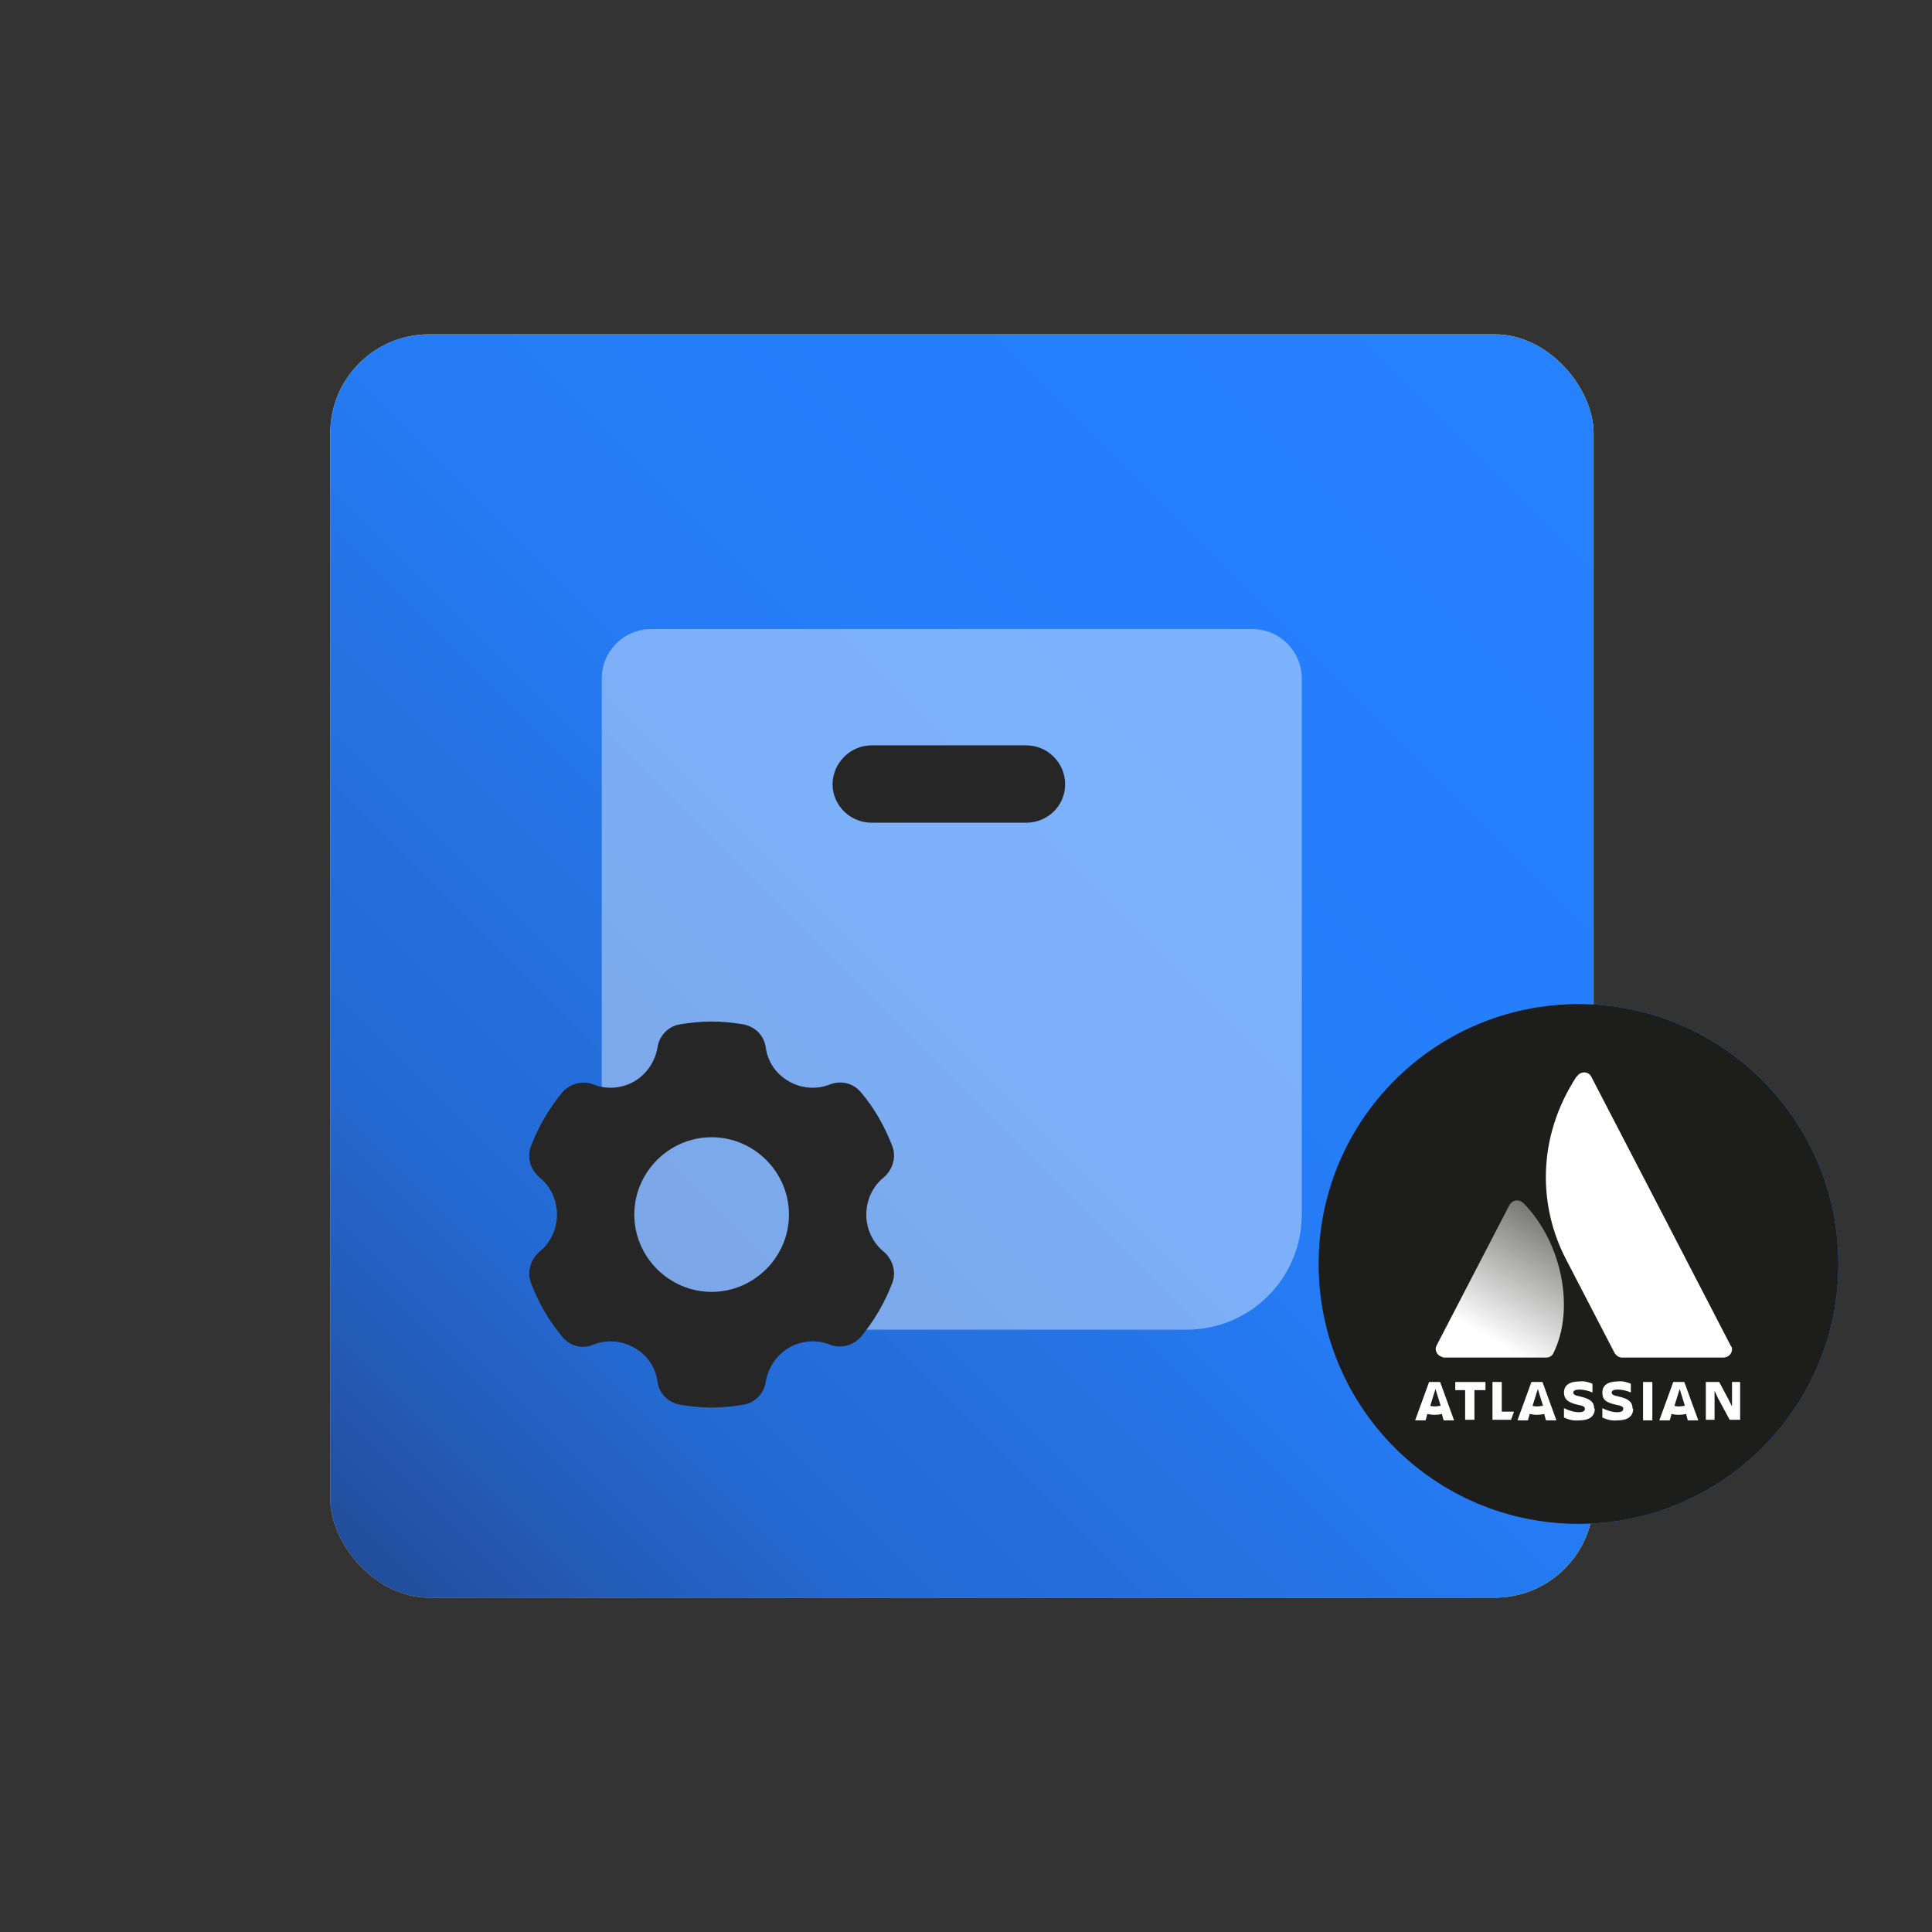 <?xml version="1.0" encoding="UTF-8"?>
<svg id="Ebene_1" data-name="Ebene 1" xmlns="http://www.w3.org/2000/svg" xmlns:xlink="http://www.w3.org/1999/xlink" version="1.1" viewBox="0 0 332.3 332.3">
  <rect x="0" y="0" width="332.3" height="332.3" fill="#333333" stroke="none"/>
  <defs>
    <style>
      .cls-1 {
        opacity: .4;
      }

      .cls-1, .cls-2, .cls-3, .cls-4, .cls-5, .cls-6, .cls-7, .cls-8 {
        stroke-width: 0px;
      }

      .cls-1, .cls-8 {
        fill: #fff;
      }

      .cls-2 {
        fill: #262626;
      }

      .cls-3 {
        fill: #1d1d1b;
      }

      .cls-4 {
        fill: #2681ff;
      }

      .cls-5 {
        fill: url(#Unbenannter_Verlauf_15);
      }

      .cls-6 {
        fill: url(#Unbenannter_Verlauf_11);
      }

      .cls-7 {
        fill: url(#Unbenannter_Verlauf_16);
      }
    </style>
    <linearGradient id="Unbenannter_Verlauf_15" data-name="Unbenannter Verlauf 15" x1="61.8" y1="269.8" x2="269.1" y2="62.5" gradientUnits="userSpaceOnUse">
      <stop offset="0" stop-color="#ffa700"/>
      <stop offset="0" stop-color="#ffb104"/>
      <stop offset=".2" stop-color="#ffc50e"/>
      <stop offset=".4" stop-color="#ffd314"/>
      <stop offset=".6" stop-color="#ffdb18"/>
      <stop offset="1" stop-color="#ffde1a"/>
    </linearGradient>
    <linearGradient id="Unbenannter_Verlauf_11" data-name="Unbenannter Verlauf 11" x1="61.8" y1="269.8" x2="269.1" y2="62.5" gradientUnits="userSpaceOnUse">
      <stop offset="0" stop-color="#224d9c"/>
      <stop offset=".1" stop-color="#235cb8"/>
      <stop offset=".2" stop-color="#2469d2"/>
      <stop offset=".4" stop-color="#2574e6"/>
      <stop offset=".5" stop-color="#257bf4"/>
      <stop offset=".7" stop-color="#257ffc"/>
      <stop offset="1" stop-color="#2681ff"/>
    </linearGradient>
    <linearGradient id="Unbenannter_Verlauf_16" data-name="Unbenannter Verlauf 16" x1="268.7" y1="122.5" x2="255.9" y2="100.3" gradientTransform="translate(0 333.3) scale(1 -1)" gradientUnits="userSpaceOnUse">
      <stop offset="0" stop-color="#fff" stop-opacity=".4"/>
      <stop offset=".9" stop-color="#fff"/>
    </linearGradient>
  </defs>
  <rect class="cls-5" x="56.8" y="57.5" width="217.3" height="217.3" rx="17" ry="17"/>
  <rect class="cls-6" x="56.8" y="57.5" width="217.3" height="217.3" rx="17" ry="17"/>
  <path class="cls-1" d="M111.9,108.2h103.5c4.7,0,8.5,3.8,8.5,8.5v92.2c0,11-8.9,19.8-19.8,19.8h-80.8c-11,0-19.8-8.9-19.8-19.8v-92.2c0-4.7,3.8-8.5,8.5-8.5Z"/>
  <path class="cls-2" d="M149,208.9c0-2.5,1.1-4.8,2.9-6.3,1.6-1.3,2.3-3.5,1.6-5.4-1.3-3.4-3.1-6.6-5.4-9.3-1.3-1.6-3.4-2.1-5.3-1.4-2.2.9-4.8.8-7.1-.5-2.3-1.3-3.7-3.5-4-5.9-.3-2-1.8-3.5-3.8-3.9-1.8-.3-3.6-.5-5.5-.5s-3.7.2-5.5.5c-1.9.3-3.5,1.9-3.8,3.9-.4,2.4-1.8,4.6-4,5.9-2.3,1.3-4.9,1.4-7.1.5-1.9-.7-4-.1-5.3,1.4-2.3,2.8-4.1,5.9-5.4,9.3-.7,2,0,4.1,1.6,5.4,1.8,1.5,2.9,3.8,2.9,6.3s-1.1,4.8-2.9,6.3c-1.6,1.3-2.3,3.5-1.6,5.4,1.3,3.4,3.1,6.6,5.4,9.3,1.3,1.6,3.4,2.2,5.3,1.4,2.2-.9,4.8-.8,7.1.5,2.3,1.3,3.7,3.5,4,5.9.3,2,1.8,3.5,3.8,3.9,1.8.3,3.6.5,5.5.5s3.7-.2,5.5-.5c1.9-.3,3.5-1.9,3.8-3.9.4-2.4,1.8-4.6,4-5.9,2.3-1.3,4.9-1.4,7.1-.5,1.9.7,4,.1,5.3-1.4,2.3-2.8,4.1-5.9,5.4-9.3.7-1.9,0-4.1-1.6-5.4-1.8-1.5-2.9-3.8-2.9-6.3ZM122.4,222.2c-7.3,0-13.3-6-13.3-13.3s6-13.3,13.3-13.3,13.3,6,13.3,13.3-6,13.3-13.3,13.3Z"/>
  <path class="cls-2" d="M176.5,141.5h-26.6c-3.7,0-6.7-3-6.7-6.6s3-6.7,6.7-6.7h26.6c3.7,0,6.7,3,6.7,6.7s-3,6.6-6.7,6.6Z"/>
  <circle class="cls-4" cx="271.5" cy="217.4" r="44.7"/>
  <circle class="cls-3" cx="271.5" cy="217.4" r="44.7"/>
  <g id="Layer_2" data-name="Layer 2">
    <g id="Blue">
      <path class="cls-7" d="M262.1,207c-.8-.8-1.9-.7-2.5.3l-12.5,24.1c-.4.7,0,1.6.7,1.9.2.1.4.2.7.2h17.4c.6,0,1.1-.3,1.3-.8,3.7-7.5,1.5-18.9-5.1-25.7Z"/>
      <path class="cls-8" d="M271.2,185.1c-7,10.7-6.5,22.5-1.9,31.4l8.4,16.2c.3.5.8.8,1.3.8h17.4c.8,0,1.5-.6,1.5-1.4,0-.2,0-.4-.2-.6,0,0-23.4-45.2-24-46.3-.5-1-1.9-1-2.5,0Z"/>
      <path class="cls-8" d="M269,239.5c0,1,.5,1.7,2.3,2.1,1.1.2,1.3.4,1.3.7s-.2.6-1,.6c-.9,0-1.8-.3-2.6-.7v1.6c.8.4,1.7.6,2.6.5,1.9,0,2.7-.8,2.7-2M274.2,242.3c0-1.1-.6-1.7-2.4-2.1-1-.2-1.2-.4-1.2-.7s.4-.5,1-.5c.8,0,1.6.2,2.3.5v-1.5c-.7-.3-1.5-.5-2.2-.4-1.8,0-2.7.7-2.7,1.9"/>
      <polygon class="cls-8" points="293.4 237.7 293.4 244.2 294.9 244.2 294.9 239.2 295.5 240.5 297.5 244.2 299.3 244.2 299.3 237.7 297.9 237.7 297.9 241.9 297.3 240.7 295.7 237.7 293.4 237.7"/>
      <rect class="cls-8" x="282.6" y="237.7" width="1.6" height="6.6"/>
      <path class="cls-8" d="M280.8,242.3c0-1.1-.6-1.7-2.4-2.1-1-.2-1.2-.4-1.2-.7s.4-.5,1-.5c.8,0,1.6.2,2.3.5v-1.5c-.7-.3-1.5-.5-2.2-.4-1.8,0-2.7.7-2.7,1.9s.5,1.7,2.3,2.1c1.1.2,1.3.4,1.3.7s-.2.6-1,.6c-.9,0-1.8-.3-2.6-.7v1.6c.8.4,1.7.6,2.6.5,1.9,0,2.7-.8,2.7-2"/>
      <polygon class="cls-8" points="256.7 237.7 256.7 244.2 259.9 244.2 260.4 242.8 258.3 242.8 258.3 237.7 256.7 237.7"/>
      <polygon class="cls-8" points="250.3 237.7 250.3 239.1 252 239.1 252 244.2 253.6 244.2 253.6 239.1 255.5 239.1 255.5 237.7 250.3 237.7"/>
      <path class="cls-8" d="M247.9,237.7h-2.1l-2.4,6.6h1.8l.3-1.1c.8.2,1.7.2,2.5,0l.3,1.1h1.8l-2.4-6.6ZM246.9,241.9c-.3,0-.6,0-.9-.1l.9-2.9.9,2.9c-.3,0-.6.1-.9.1Z"/>
      <path class="cls-8" d="M265.5,237.7h-2.1l-2.4,6.6h1.8l.3-1.1c.8.2,1.7.2,2.5,0l.3,1.1h1.8l-2.4-6.6ZM264.5,241.9c-.3,0-.6,0-.9-.1l.9-2.9.9,2.9c-.3,0-.6.1-.9.1h0Z"/>
      <path class="cls-8" d="M289.9,237.7h-2.1l-2.4,6.6h1.8l.3-1.1c.8.2,1.7.2,2.5,0l.3,1.1h1.8l-2.4-6.6ZM288.9,241.9c-.3,0-.6,0-.9-.1l.9-2.9.9,2.9c-.3,0-.6.1-.9.1h0Z"/>
    </g>
  </g>
</svg>